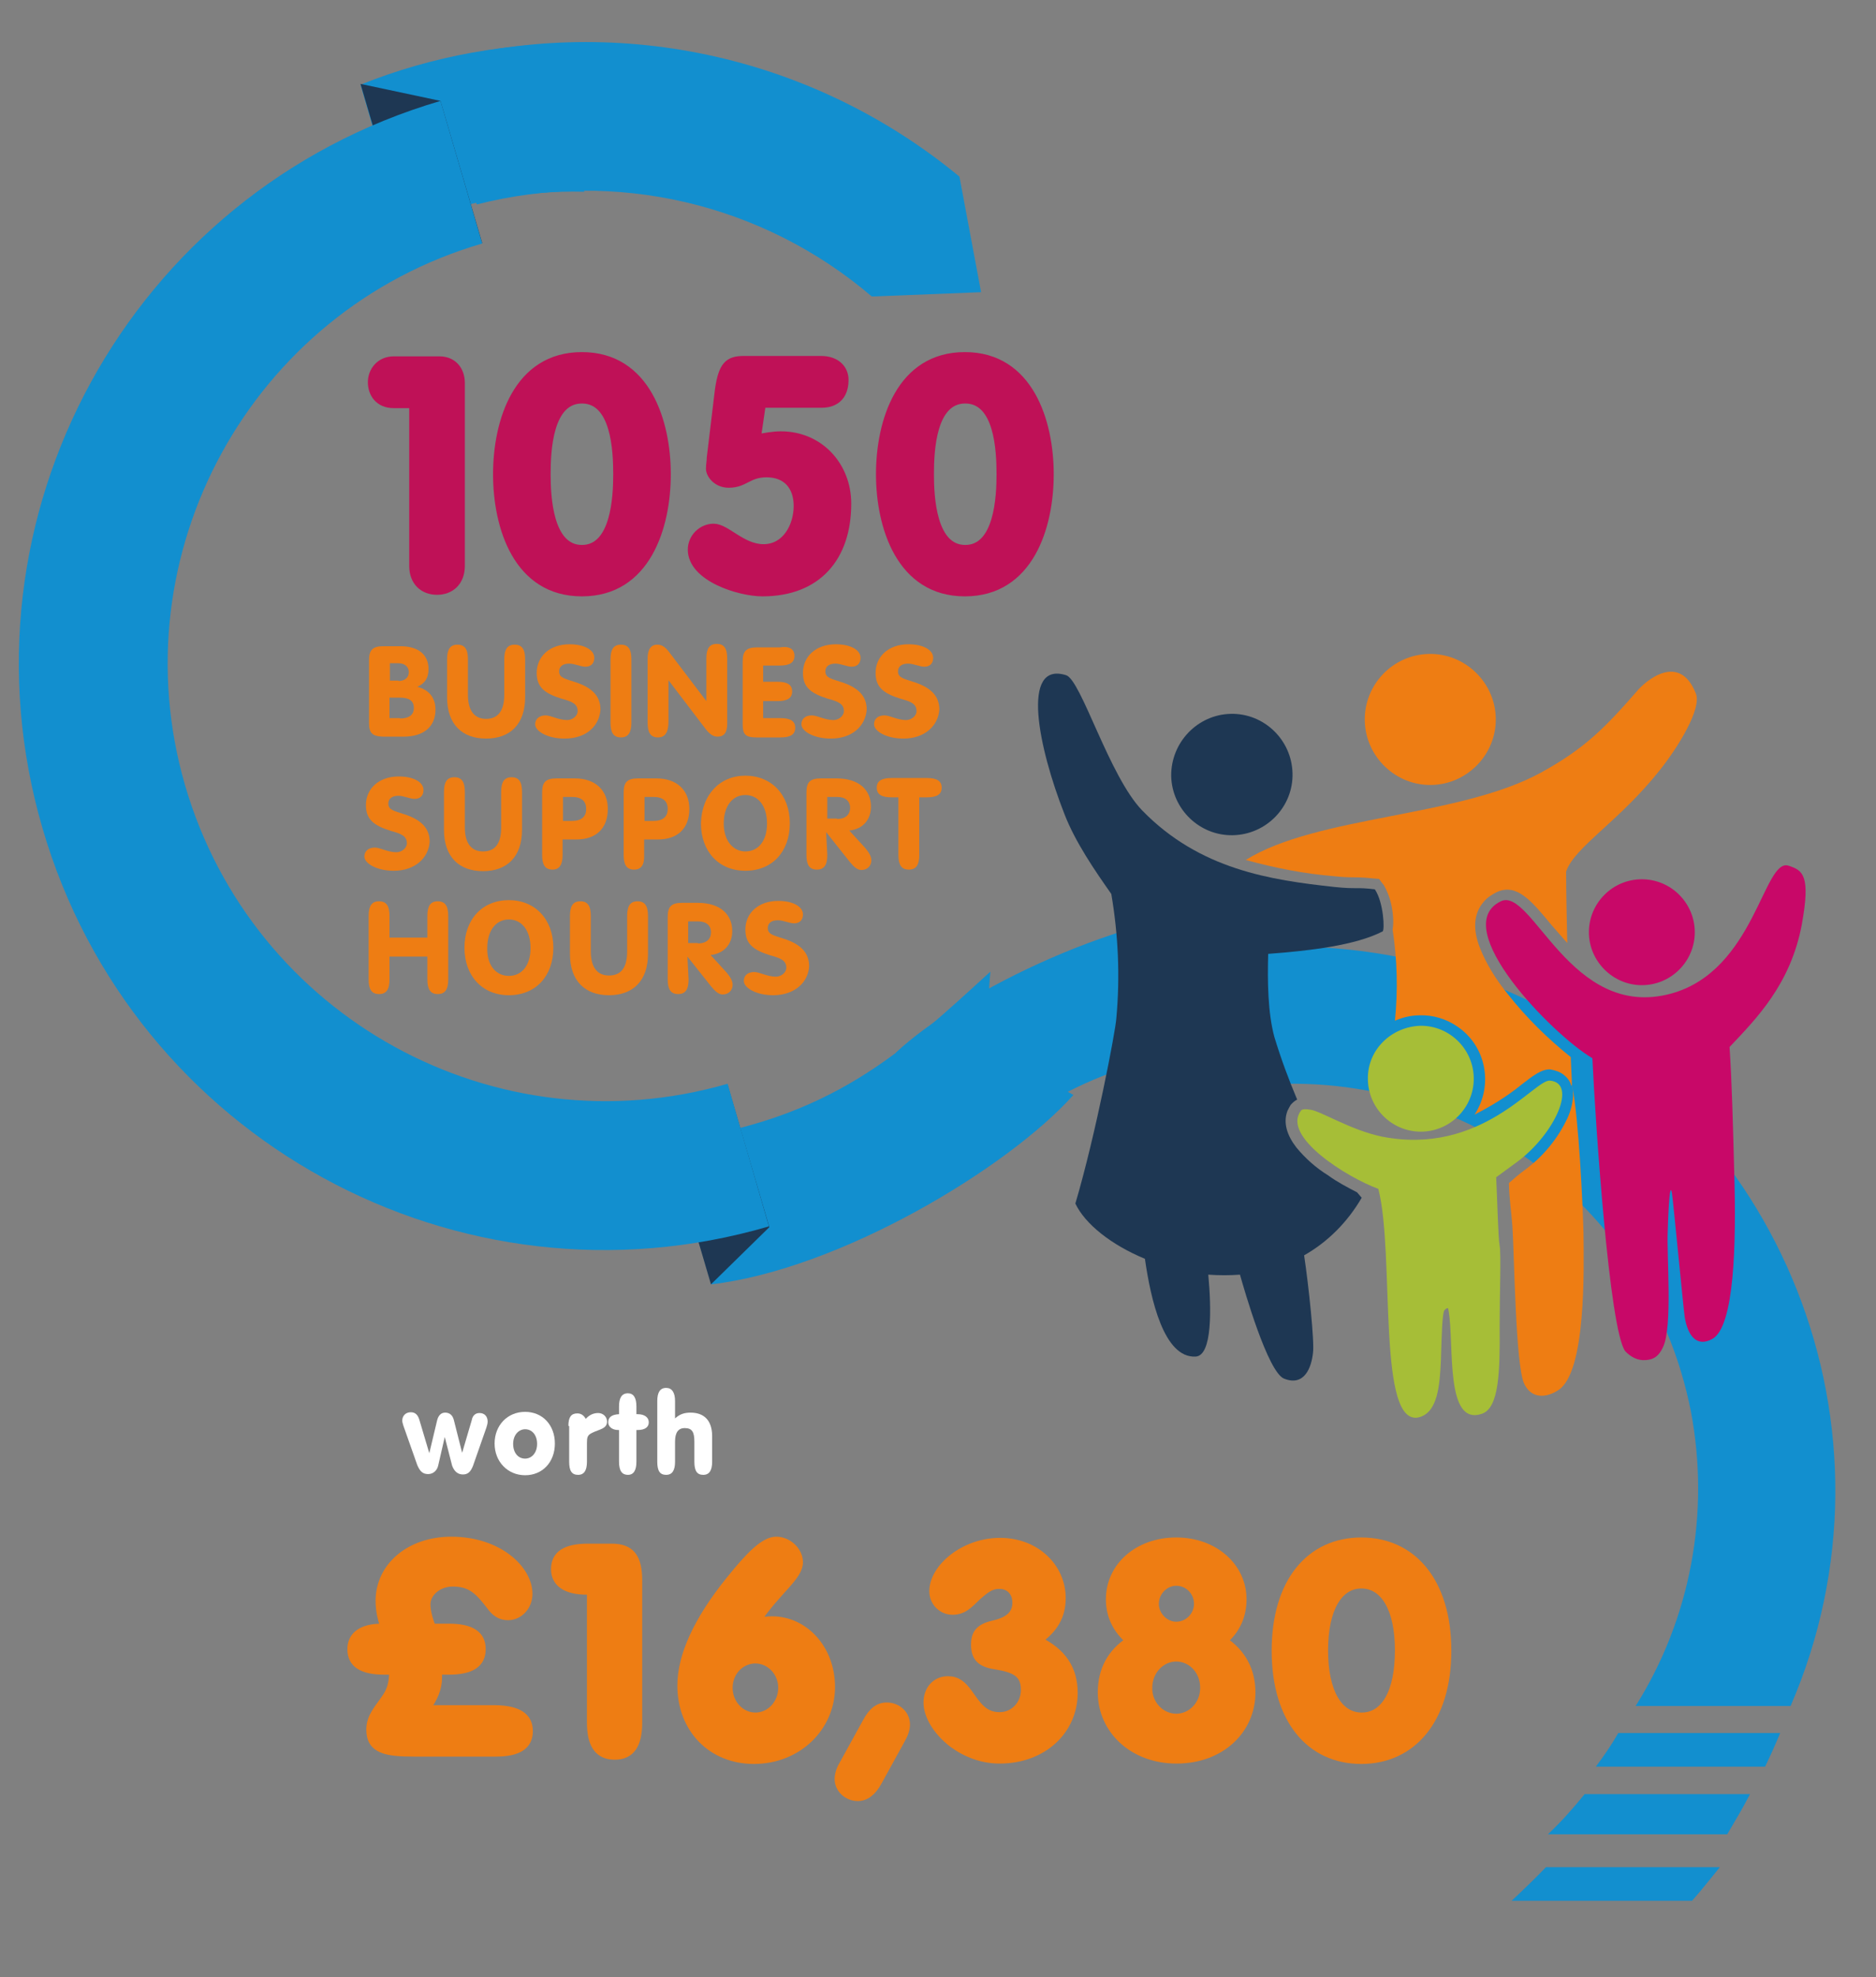 <?xml version="1.0" encoding="UTF-8"?>
<!-- Generator: Adobe Illustrator 27.7.0, SVG Export Plug-In . SVG Version: 6.00 Build 0)  -->
<svg xmlns="http://www.w3.org/2000/svg" xmlns:xlink="http://www.w3.org/1999/xlink" version="1.1" id="Layer_1" x="0px" y="0px" viewBox="0 0 485.5 511.6" style="enable-background:new 0 0 485.5 511.6;" xml:space="preserve">
<rect x="0" y="0" width="485.5" height="511.6" fill="#808080" stroke="none"/>
<style type="text/css">
	.st0{fill:#ED7C0E;}
	.st1{fill:#EE7D13;}
	.st2{fill:#128FCF;}
	.st3{fill:none;}
	.st4{fill:#1E3753;}
	.st5{fill-rule:evenodd;clip-rule:evenodd;fill:#A6BE37;}
	.st6{fill-rule:evenodd;clip-rule:evenodd;fill:#C80868;}
	.st7{fill-rule:evenodd;clip-rule:evenodd;fill:#1E3753;}
	.st8{fill-rule:evenodd;clip-rule:evenodd;fill:#EE7D13;}
	.st9{fill:#FFFFFF;}
	.st10{enable-background:new    ;}
	.st11{fill:#BF1157;stroke:#BF1157;stroke-width:2;stroke-miterlimit:10;}
	.st12{fill:#EE7D13;stroke:#EE7D13;stroke-width:2;stroke-miterlimit:10;}
</style>
<g id="Group_1518_00000029733442522514809450000008446550113313406378_" transform="translate(1155.666 497.151)">
	<path id="Path_8191_00000166648085745463351510000014528960613628349100_" class="st0" d="M-663.7-443.1"></path>
	<path id="Path_8192_00000037663045817154475400000017793801500141715382_" class="st0" d="M-663.7-441.6"></path>
</g>
<path class="st1" d="M95.5,187.1v-16.2c0-2.6,0.8-3.7,3.7-3.7h4.4c4.8,0,7.3,2.3,7.3,5.9c0,2.3-0.9,3.7-2.9,4.6  c3.1,0.8,4.7,2.9,4.7,5.9c0,4.3-2.9,7-8.3,7h-5.3C96.3,190.5,95.5,189.6,95.5,187.1z M103.1,176.2c1.7,0,2.7-0.9,2.7-2.3  c0-1.4-1.1-2.3-2.7-2.3h-2.2v4.5H103.1z M103.5,185.9c2.3,0,3.6-0.9,3.6-2.7c0-1.9-1.2-2.7-3.7-2.7h-2.6v5.3h2.7L103.5,185.9  L103.5,185.9z"></path>
<path class="st1" d="M115.7,170.6c0-2.6,0.8-3.8,2.7-3.8c1.9,0,2.7,1.2,2.7,3.8v9.2c0,4.1,1.7,6.2,4.7,6.2s4.7-2,4.7-6.2v-9.2  c0-2.6,0.8-3.8,2.7-3.8s2.7,1.2,2.7,3.8v9.8c0,7-3.9,10.7-10.1,10.7s-10.1-3.7-10.1-10.7v-9.8H115.7z"></path>
<path class="st1" d="M146.1,191.1c-4.4,0-7.6-1.9-7.6-3.7c0-1.4,1.1-2.3,2.7-2.3c1.4,0,3.3,1.2,5.6,1.2c1.4,0,2.7-1.1,2.7-2.3  c0-1.9-1.5-2.5-4.1-3.2c-4.5-1.4-6.5-3-6.5-6.7c0-4.2,3.3-7.4,8.5-7.4c3.9,0,6.4,1.5,6.4,3.5c0,1.4-0.8,2.3-2.3,2.3  c-1.2,0-2.8-0.8-4.2-0.8c-1.7,0-2.6,0.8-2.6,2c0,1.7,1.5,1.9,4.2,2.8c4.3,1.4,6.5,3.6,6.5,7.1C155.1,187.8,151.8,191.1,146.1,191.1z  "></path>
<path class="st1" d="M160.7,190.8c-1.9,0-2.7-1.2-2.7-3.8v-16.4c0-2.6,0.8-3.8,2.7-3.8s2.7,1.2,2.7,3.8v16.4  C163.4,189.5,162.6,190.8,160.7,190.8z"></path>
<path class="st1" d="M170.3,190.8c-1.9,0-2.7-1.2-2.7-3.8v-16.6c0-2.3,0.8-3.6,2.5-3.6c1.2,0,2,0.6,2.9,1.7l9.8,12.9v-11  c0-2.6,0.8-3.8,2.7-3.8s2.7,1.2,2.7,3.8v16.9c0,2.2-0.8,3.3-2.5,3.3c-1.1,0-2-0.6-3.1-2L173,176v10.7  C173,189.5,172.1,190.8,170.3,190.8z"></path>
<path class="st1" d="M205.6,169.7c0,1.7-1.2,2.5-3.8,2.5h-4.3v4.2h3.7c2.6,0,3.8,0.8,3.8,2.5s-1.2,2.5-3.8,2.5h-3.7v4.4h4.5  c2.6,0,3.8,0.8,3.8,2.5s-1.2,2.5-3.8,2.5h-6.2c-2.9,0-3.6-0.8-3.6-3.4v-16.2c0-2.6,0.8-3.7,3.7-3.7h5.9  C204.4,167.1,205.6,168,205.6,169.7z"></path>
<path class="st1" d="M215,191.1c-4.4,0-7.6-1.9-7.6-3.7c0-1.4,1-2.3,2.7-2.3c1.4,0,3.3,1.2,5.6,1.2c1.4,0,2.7-1.1,2.7-2.3  c0-1.9-1.5-2.5-4.1-3.2c-4.5-1.4-6.5-3-6.5-6.7c0-4.2,3.3-7.4,8.5-7.4c3.9,0,6.4,1.5,6.4,3.5c0,1.4-0.8,2.3-2.3,2.3  c-1.2,0-2.8-0.8-4.2-0.8c-1.7,0-2.6,0.8-2.6,2c0,1.7,1.5,1.9,4.2,2.8c4.3,1.4,6.5,3.6,6.5,7.1C224,187.8,220.6,191.1,215,191.1z"></path>
<path class="st1" d="M233.8,191.1c-4.4,0-7.6-1.9-7.6-3.7c0-1.4,1-2.3,2.7-2.3c1.4,0,3.3,1.2,5.6,1.2c1.4,0,2.7-1.1,2.7-2.3  c0-1.9-1.5-2.5-4.1-3.2c-4.5-1.4-6.5-3-6.5-6.7c0-4.2,3.3-7.4,8.5-7.4c3.9,0,6.4,1.5,6.4,3.5c0,1.4-0.8,2.3-2.3,2.3  c-1.2,0-2.8-0.8-4.2-0.8c-1.7,0-2.6,0.8-2.6,2c0,1.7,1.5,1.9,4.2,2.8c4.3,1.4,6.5,3.6,6.5,7.1C242.8,187.8,239.3,191.1,233.8,191.1z  "></path>
<path class="st1" d="M101.9,225.3c-4.4,0-7.6-1.9-7.6-3.7c0-1.4,1.1-2.3,2.7-2.3c1.4,0,3.3,1.2,5.6,1.2c1.4,0,2.7-1.1,2.7-2.3  c0-1.9-1.5-2.5-4.1-3.2c-4.5-1.4-6.5-3-6.5-6.7c0-4.2,3.3-7.4,8.5-7.4c3.9,0,6.4,1.5,6.4,3.5c0,1.4-0.8,2.3-2.3,2.3  c-1.2,0-2.8-0.8-4.2-0.8c-1.7,0-2.6,0.8-2.6,2c0,1.7,1.5,1.9,4.2,2.8c4.3,1.4,6.5,3.6,6.5,7.1C110.9,222,107.4,225.3,101.9,225.3z"></path>
<path class="st1" d="M114.9,204.9c0-2.6,0.8-3.8,2.7-3.8s2.7,1.2,2.7,3.8v9.2c0,4.1,1.7,6.2,4.7,6.2c3.1,0,4.7-2,4.7-6.2v-9.2  c0-2.6,0.8-3.8,2.7-3.8s2.7,1.2,2.7,3.8v9.8c0,7-3.9,10.7-10.1,10.7c-6.2,0-10.1-3.7-10.1-10.7L114.9,204.9L114.9,204.9z"></path>
<path class="st1" d="M143,225c-1.9,0-2.7-1.2-2.7-3.8v-16.1c0-2.6,0.8-3.7,3.7-3.7h4.8c5.3,0,8.5,3.1,8.5,7.9c0,5-3,7.9-8.1,7.9  h-3.6v4C145.6,223.7,144.8,225,143,225z M148,212.4c2.5,0,3.7-1.1,3.7-3.1c0-2-1.2-3.1-3.7-3.1h-2.3v6.2H148z"></path>
<path class="st1" d="M164.1,225c-1.9,0-2.7-1.2-2.7-3.8v-16.1c0-2.6,0.8-3.7,3.7-3.7h4.8c5.3,0,8.5,3.1,8.5,7.9c0,5-3,7.9-8.1,7.9  h-3.6v4C166.8,223.7,166,225,164.1,225z M169.1,212.4c2.5,0,3.7-1.1,3.7-3.1c0-2-1.2-3.1-3.7-3.1h-2.3v6.2H169.1z"></path>
<path class="st1" d="M192.9,200.7c6.8,0,11.5,5,11.5,12.3c0,7.4-4.6,12.3-11.5,12.3s-11.5-5-11.5-12.3  C181.6,205.7,186.2,200.7,192.9,200.7z M192.9,220.3c3.4,0,5.6-2.8,5.6-7.2c0-4.6-2.3-7.4-5.6-7.4s-5.6,2.8-5.6,7.4  C187.3,217.5,189.7,220.3,192.9,220.3z"></path>
<path class="st1" d="M214.1,221.2c0,2.6-0.8,3.8-2.7,3.8s-2.7-1.2-2.7-3.8v-16.1c0-2.6,0.8-3.7,3.7-3.7h4.1c5.8,0,8.9,3,8.9,7.3  c0,3.3-2,5.8-5.6,6.2l4.2,4.6c1,1.2,1.5,2.2,1.5,3.1c0,1.4-1,2.5-2.6,2.5c-1,0-1.9-0.8-2.9-2l-6.2-7.8L214.1,221.2L214.1,221.2z   M216.6,211.9c2.2,0,3.4-1.1,3.4-2.9c0-1.7-1.2-2.8-3.3-2.8h-2.6v5.6H216.6z"></path>
<path class="st1" d="M230.7,206.3c-2.6,0-3.8-0.8-3.8-2.5c0-1.7,1.2-2.5,3.8-2.5h9.2c2.6,0,3.8,0.8,3.8,2.5c0,1.7-1.2,2.5-3.8,2.5  h-2v14.9c0,2.6-0.8,3.8-2.7,3.8s-2.7-1.2-2.7-3.8v-14.9H230.7z"></path>
<path class="st1" d="M100.8,253.4c0,2.6-0.8,3.8-2.7,3.8s-2.7-1.2-2.7-3.8V237c0-2.6,0.8-3.8,2.7-3.8s2.7,1.2,2.7,3.8v5.6h9.8V237  c0-2.6,0.8-3.8,2.7-3.8s2.7,1.2,2.7,3.8v16.4c0,2.6-0.8,3.8-2.7,3.8s-2.7-1.2-2.7-3.8v-5.9h-9.8V253.4z"></path>
<path class="st1" d="M131.7,232.9c6.8,0,11.5,5,11.5,12.3c0,7.4-4.6,12.3-11.5,12.3c-6.9,0-11.5-5-11.5-12.3  C120.2,237.9,124.8,232.9,131.7,232.9z M131.7,252.5c3.4,0,5.6-2.8,5.6-7.2c0-4.6-2.3-7.4-5.6-7.4s-5.6,2.8-5.6,7.4  C126,249.7,128.3,252.5,131.7,252.5z"></path>
<path class="st1" d="M147.5,237c0-2.6,0.8-3.8,2.7-3.8s2.7,1.2,2.7,3.8v9.2c0,4.1,1.7,6.2,4.7,6.2c3.1,0,4.7-2,4.7-6.2V237  c0-2.6,0.8-3.8,2.7-3.8s2.7,1.2,2.7,3.8v9.8c0,7-3.9,10.7-10.1,10.7c-6.2,0-10.1-3.7-10.1-10.7V237H147.5z"></path>
<path class="st1" d="M178.2,253.4c0,2.6-0.8,3.8-2.7,3.8s-2.7-1.2-2.7-3.8v-16.1c0-2.6,0.8-3.7,3.7-3.7h4.1c5.8,0,8.9,3,8.9,7.3  c0,3.3-2,5.8-5.6,6.2l4.2,4.6c1,1.2,1.5,2.2,1.5,3.1c0,1.4-1,2.5-2.6,2.5c-1,0-1.9-0.8-2.9-2l-6.2-7.8L178.2,253.4L178.2,253.4  L178.2,253.4z M180.6,244.1c2.2,0,3.4-1.1,3.4-2.9c0-1.7-1.2-2.8-3.3-2.8h-2.6v5.6H180.6z"></path>
<path class="st1" d="M200.1,257.5c-4.4,0-7.6-1.9-7.6-3.7c0-1.4,1-2.3,2.7-2.3c1.4,0,3.3,1.2,5.6,1.2c1.4,0,2.7-1.1,2.7-2.3  c0-1.9-1.5-2.5-4.1-3.2c-4.5-1.4-6.5-3-6.5-6.7c0-4.2,3.3-7.4,8.5-7.4c3.9,0,6.4,1.5,6.4,3.5c0,1.4-0.8,2.3-2.3,2.3  c-1.2,0-2.8-0.8-4.2-0.8c-1.7,0-2.6,0.8-2.6,2c0,1.7,1.5,1.9,4.2,2.8c4.3,1.4,6.5,3.6,6.5,7.1C209.2,254.1,205.7,257.5,200.1,257.5z  "></path>
<path id="Path_676" class="st2" d="M423.3,441.4h40.1c30.8-71.2-2-154-73.1-184.9c-20.7-9-43.4-12.8-65.9-11.2l-2-10.4  c-31,0.9-73.3,21.3-90.6,37.5l20.1,13.8l-3.1,17.3c14.5-15.4,33.8-27.8,63.2-32l2.2,10.7v0.2c57-11.2,112.2,25.8,123.4,82.8  C442.6,391.6,437.5,418.8,423.3,441.4L423.3,441.4z"></path>
<g id="Group_215" transform="translate(0 0.307)">
	<path id="Path_677" class="st2" d="M104,58.5c14.9-6.5,31.1-9.6,47.3-9.2l-13.2-15.8L152.3,11c-20.2-0.5-40.3,3.1-59,10.6L104,58.5   z"></path>
	<path id="Path_678" class="st3" d="M104,58.5c14.9-6.5,31.1-9.6,47.3-9.2l-13.2-15.8L152.3,11c-20.2-0.5-40.3,3.1-59,10.6L104,58.5   z"></path>
	<path id="Path_679" class="st4" d="M114,25.8l-20.7-4.4l10.9,37l20.6,4.2L114,25.8z"></path>
	<path id="Path_680" class="st2" d="M173.1,295c42.2-5.3,60.9-23.6,83.2-43.9l-1.5,19l23,12.9c-17,19-60.5,45.1-93.7,49L173.1,295z"></path>
	<path id="Path_681" class="st4" d="M199.1,317.2L184,332l-10.9-37l15.2-14.6L199.1,317.2z"></path>
	<path id="Path_682" class="st2" d="M114,25.8C33.6,49.4-12.5,133.5,11,214C34.4,294.4,118.7,340.5,199,317l-10.7-36.9   C128.3,297.5,65.4,263,47.9,202.9C30.5,143,65,80.1,124.8,62.7l0,0L114,25.8z"></path>
	<path id="Path_683" class="st3" d="M114,25.8C33.6,49.4-12.5,133.5,11,214C34.4,294.4,118.7,340.5,199,317l-10.7-36.9   C128.3,297.5,65.4,263,47.9,202.9C30.5,143,65,80.1,124.8,62.7l0,0L114,25.8z"></path>
</g>
<path id="Path_684" class="st2" d="M226.2,76.7l27.7-1.1l-5.6-29.9C209.9,14,158.6,3.1,110.8,16.5l12.6,36.4  c35.9-9.2,74-0.3,102.2,23.8"></path>
<path id="Path_685" class="st2" d="M456.8,457.1c1.4-2.9,2.7-5.8,3.9-8.7h-41.9c-1.7,3-3.7,5.9-5.8,8.7H456.8z"></path>
<path id="Path_686" class="st2" d="M447,474.6c2-3.4,4.1-6.9,5.9-10.4h-42.8c-3,3.7-6.1,7.2-9.5,10.4H447z"></path>
<path id="Path_687" class="st5" d="M367.7,265.4c7.6,0,13.7,6.2,13.7,13.7c0,7.6-6.2,13.7-13.7,13.7c-7.6,0-13.7-6.2-13.7-13.7  C353.9,271.6,360.1,265.6,367.7,265.4L367.7,265.4z M356.7,307.6c4.4,16.9-0.6,62.8,10.9,59c4.4-1.5,5-7.9,5.3-14.6  c0.2-6.2,0.3-12.6,1-13.1c0.9-0.8,0.9-0.4,1,0.3c1.5,8.7-1,29.9,8.6,26.6c4.5-1.5,4.7-11.1,4.6-22.7c0-8,0.4-18.8,0-20.8  c-0.4-2.2-0.6-11.9-0.9-17.7c1.7-1.2,3.5-2.6,5.6-4.1c9.6-7.2,15.5-20.3,8.3-20.9c-4-0.3-17.7,19.5-43.4,14.5  c-8.3-1.7-16.3-6.9-18.8-7c-0.6-0.1-2-0.3-2.3,0.4C331.8,294.1,348.5,304.6,356.7,307.6L356.7,307.6z"></path>
<path id="Path_688" class="st6" d="M412.1,273.8c0.8,17,4.4,70.3,8.5,75.8c1.4,1.5,3.3,2.5,5.3,2.3c1.5-0.1,3.2-0.5,4.5-3.4  c2.5-5.3,0.9-23.6,1.2-29.9c0,0,0.4-14.3,1.1-9.8c0.4,2.7,3,30.2,3.3,32c0.8,4.8,3.1,7.9,7.2,5.6c5.6-3.2,6.2-24.2,5.6-43.4  c-0.3-11.4-0.6-23.3-1.2-32.1c6.9-7.3,15.8-16.2,18.7-31.7c2.3-12.7,0.3-14-3.4-15.2c-6.5-2.2-8.7,27.2-30.5,33.1  c-26,7-35.9-27.8-44-23.9C374.6,239.9,401.7,267.7,412.1,273.8L412.1,273.8z M424.9,227.5c7.6,0,13.7,6.2,13.7,13.7  c0,7.6-6.2,13.7-13.7,13.7s-13.7-6.2-13.7-13.7C411.2,233.7,417.3,227.5,424.9,227.5L424.9,227.5z"></path>
<path id="Path_689" class="st7" d="M287.6,231.3c-4.3-6.1-9.3-13.4-12.1-20.6c-6.8-17.3-11.4-39.7,0.4-36c3.9,1.2,11.1,26.1,19.7,35  c14.9,15.3,33.2,18,49.8,19.8c5.8,0.6,5.4,0,10.4,0.6c2.3,3.4,2.6,10.7,2,10.9c-7,3.6-18.8,5-29.6,5.8c-0.2,7.1-0.1,15.2,1.6,21.5  c1.7,5.6,3.7,11,5.9,16.2c-0.6,0.3-1.2,0.8-1.7,1.4c-0.3,0.5-0.6,1.1-0.8,1.5c-1.2,3.1-0.1,6.4,2.3,9.5c2.3,2.8,5.1,5.3,8.2,7.2  c2.3,1.7,5,3.1,7.5,4.4c0.4,0.5,0.8,0.9,1.2,1.4c-3.6,6.2-8.7,11.4-14.9,14.9c1.2,8,2.7,22.4,2.3,25.2c-0.4,3.8-2.2,8.8-7.5,6.7  c-4.2-1.7-10.3-23-11.4-26.9l0,0c-2.7,0.2-5.4,0.2-8.2,0c0.8,8.6,1.1,21-3.3,21.2c-8.2,0.4-11.6-14.8-13.1-25.3  c-8.7-3.6-15.5-9-18-14.3c5.3-17.9,10.4-44.7,10.6-47.9C289.9,252.6,289.4,241.9,287.6,231.3L287.6,231.3z M318.5,184.7  c8.6-0.2,15.8,6.7,16,15.4c0.2,8.6-6.7,15.8-15.4,16c-8.6,0.2-15.8-6.7-16-15.3C303,192.1,309.9,184.9,318.5,184.7L318.5,184.7z"></path>
<path id="Path_690" class="st8" d="M390.5,306.1L390.5,306.1c0.1,4.4,0.6,7,0.9,11.1c0.5,7.6,0.8,35.6,3,40.7c1.9,4.2,5.9,3.8,9,1.7  c7.1-4.8,6.5-31.3,6.4-40.6c-0.2-7.6-1.2-29.2-2.9-38v0.2c0.2,0.8,0.2,1.5,0.2,2.3c-0.1,2-0.6,4-1.5,5.9c-2.5,5.3-6.4,10-11.1,13.4  C393.2,303.7,391.9,304.9,390.5,306.1L390.5,306.1z M322.4,222.5c18.5-11.5,55.2-11,76.4-22.6c11.1-6.1,16.4-11.4,24.6-20.8  c2.5-3.1,11.3-10.4,15.5,0.4c1.5,3.9-4.6,13.8-9.3,19.7c-10.6,13.4-22.1,19.9-24.3,26.3c0,5.6,0.2,13.1,0.3,18.5  c-1.5-1.7-2.9-3.3-4.2-4.8c-5.1-6.2-8.9-10.7-14-8.4c-1.2,0.6-2.5,1.4-3.4,2.5c-2.7,3.1-2.8,7.2-1.1,11.7c1.7,4.4,4.3,8.5,7.3,12.2  c4.8,6.1,10.3,11.5,16.3,16.3c0.1,2.9,0.3,5.6,0.3,7.5c0-0.1-0.1-0.1-0.2-0.2c-0.3-1.1-1-2-1.9-2.7c-1-0.8-2.3-1.2-3.5-1.4  c-2.2-0.1-4.3,1.5-7.4,3.9c-3.8,3.1-7.9,5.6-12.2,7.8c5-7.6,3-17.9-4.6-22.9c-2.8-1.9-6.2-2.9-9.5-2.8c-2.3,0-4.4,0.5-6.5,1.4  c0.8-7.9,0.6-15.8-0.6-23.6c0.2-1.1,0.2-2.3,0.1-3.5c-0.2-2.5-0.8-5-2-7.3c-0.2-0.4-0.4-0.8-0.8-1.2l-0.8-1.1l-1.4-0.1  c-1.7-0.2-3.4-0.3-5-0.3c-1.7,0-3.6-0.1-5.3-0.3C337.7,226.1,330,224.6,322.4,222.5L322.4,222.5z M369.8,169.2  c9.3-0.2,17.1,7.3,17.3,16.6s-7.3,17.1-16.6,17.3s-17.1-7.3-17.3-16.6l0,0l0,0C353,177.2,360.4,169.4,369.8,169.2L369.8,169.2z"></path>
<path id="Path_691" class="st2" d="M400.1,483.1c-2.9,3-5.9,5.9-8.9,8.7h46.7c2.5-2.8,4.8-5.8,7.2-8.7H400.1z"></path>
<path class="st9" d="M124.1,365.6c1.3,0,2.1,0.9,2.1,2.2c0,0.4-0.1,0.9-0.3,1.5l-3.5,10c-0.6,1.5-1.3,2.2-2.6,2.2  c-1.4,0-2.3-0.9-2.8-2.3l-1.9-7.4l-1.7,7.4c-0.3,1.3-1.3,2.2-2.6,2.2c-1.4,0-2.1-0.7-2.8-2.3l-3.6-10.2c-0.1-0.4-0.3-0.9-0.3-1.3  c0-1.3,0.9-2.2,2.2-2.2c1.2,0,1.9,0.7,2.3,2.2l2.5,8.4l2-8.4c0.3-1.3,1-2.1,2.1-2.1c1.2,0,2,0.7,2.3,2.1l2.1,8.3l2.5-8.5  C122.3,366.3,123,365.6,124.1,365.6z"></path>
<path class="st9" d="M135.9,365.3c4.5,0,7.7,3.4,7.7,8.2c0,4.8-3.2,8.2-7.7,8.2s-7.9-3.5-7.9-8.2C128,368.8,131.3,365.3,135.9,365.3  z M135.9,377.4c1.7,0,3.1-1.5,3.1-3.8s-1.3-3.8-3.1-3.8c-1.6,0-3.1,1.4-3.1,3.8C132.8,375.9,134.1,377.4,135.9,377.4z"></path>
<path class="st9" d="M147.1,368.9c0-2.2,0.7-3.2,2.3-3.2c0.9,0,1.6,0.4,2.2,1.4c0.9-1,2-1.5,3.2-1.5c1.3,0,2.3,1,2.3,2.2  c0,1.9-2,2-3.8,2.9c-1.3,0.6-1.4,1.2-1.4,2.7v4.8c0,2.2-0.7,3.4-2.3,3.4c-1.6,0-2.3-1-2.3-3.4v-9.2L147.1,368.9L147.1,368.9z"></path>
<path class="st9" d="M160,370c-1.6,0-2.6-0.9-2.6-2c0-1.3,0.9-2,2.8-2.1v-2c0-2.2,0.7-3.4,2.3-3.4c1.5,0,2.2,1.2,2.2,3.4v2h0.3  c1.9,0,2.9,0.9,2.9,2.1s-0.9,2-2.9,2h-0.3v8.2c0,2.2-0.7,3.4-2.2,3.4s-2.3-1-2.3-3.4V370H160z"></path>
<path class="st9" d="M178.7,365.5c3.6,0,5.6,2.1,5.6,6.1v6.6c0,2.2-0.7,3.4-2.3,3.4s-2.3-1-2.3-3.4V373c0-2.5-0.6-3.5-2.5-3.5  c-1.7,0-2.5,1.2-2.5,3.5v5.2c0,2.2-0.7,3.4-2.3,3.4c-1.6,0-2.3-1-2.3-3.4v-15.7c0-2.2,0.7-3.4,2.3-3.4c1.5,0,2.3,1.2,2.3,3.4v4.5  C175.9,365.9,177.1,365.5,178.7,365.5z"></path>
<rect x="90.4" y="101.3" class="st3" width="165.6" height="62.9"></rect>
<g class="st10">
	<path class="st11" d="M106.8,104.6h-4.9c-4,0-5.7-2.9-5.7-5.7c0-2.9,2.1-5.7,5.7-5.7h11.8c3.6,0,5.6,2.6,5.6,5.9v47.3   c0,4.2-2.7,6.5-6.2,6.5s-6.2-2.3-6.2-6.5V104.6z"></path>
	<path class="st11" d="M128.6,122.7c0-13.6,5.2-30.6,22-30.6c16.8,0,22,17.1,22,30.6c0,13.6-5.2,30.6-22,30.6   C133.8,153.3,128.6,136.3,128.6,122.7z M159.7,122.7c0-6.3-0.6-19.3-9.1-19.3c-8.5,0-9.1,13-9.1,19.3c0,5.9,0.6,19.3,9.1,19.3   C159.1,142,159.7,128.6,159.7,122.7z"></path>
	<path class="st11" d="M195.9,113.4c2-0.4,4.2-0.8,6.2-0.8c10.1,0,17.2,8,17.2,17.7c0,13.9-7.7,23-22,23c-5.9,0-18.3-3.8-18.3-11.1   c0-3.1,2.6-5.7,5.7-5.7c3.3,0,7.3,5.3,12.9,5.3c5.8,0,8.8-5.7,8.8-10.9c0-5-2.8-8.4-8-8.4c-4.8,0-5.6,2.7-9.8,2.7   c-3.2,0-4.9-2.5-4.9-3.9c0-1.1,0.2-1.9,0.2-2.8L186,101c0.9-6.5,2.5-7.9,6.5-7.9h20c3.8,0,6.1,2.2,6.1,5.2c0,5.7-4.3,6.2-5.8,6.2   h-15.6L195.9,113.4z"></path>
	<path class="st11" d="M227.7,122.7c0-13.6,5.2-30.6,22-30.6c16.8,0,22,17.1,22,30.6c0,13.6-5.2,30.6-22,30.6   C233,153.3,227.7,136.3,227.7,122.7z M258.9,122.7c0-6.3-0.6-19.3-9.1-19.3c-8.5,0-9.1,13-9.1,19.3c0,5.9,0.6,19.3,9.1,19.3   C258.3,142,258.9,128.6,258.9,122.7z"></path>
</g>
<path class="st12" d="M136.9,447.9c0,3.8-2.8,5.6-8.6,5.6h-21.1c-7.2,0-11.4-0.7-11.4-6c0-3.4,2.2-5.5,4.2-8.5  c1.2-1.8,1.7-3.8,1.7-6.3v-0.4h-2.2c-5.8,0-8.6-1.8-8.6-5.6c0-3.5,2.7-5.6,7.9-5.6h0.7c-0.9-2.5-1.3-4.8-1.3-6.9  c0-8.8,7.7-15.6,18.6-15.6c12.2,0,20,7.4,20,13.8c0,3.2-2.4,5.8-5.3,5.8c-2.1,0-3.4-1-4.7-2.8c-2.8-3.6-4.8-5.9-9.6-5.9  c-3.9,0-6.8,2.7-6.8,5.6c0,1.5,0.4,3.4,1.4,6h4.3c5.8,0,8.6,1.8,8.6,5.6s-2.8,5.6-8.6,5.6h-2.7v1.8c0,2.7-1.1,5.4-3.2,8.1h18.1  C134,442.3,136.9,444.1,136.9,447.9z"></path>
<path class="st12" d="M159.1,454.3c-4.2,0-6.2-2.8-6.2-8.6v-34.1h-1.1c-5.3,0-8.2-2-8.2-5.6c0-3.8,2.8-5.6,8.6-5.6h6.1  c5.1,0,6.9,2.7,6.9,8.6v36.7C165.2,451.4,163.3,454.3,159.1,454.3z"></path>
<path class="st12" d="M199.8,419.2c8.3,0,15.3,7.3,15.3,17.3c0,10.3-8.5,18.9-20,18.9c-10.9,0-18.8-8-18.8-19.3  c0-7.6,4.1-16.8,12.5-27.2c5.3-6.6,9-10.3,12.1-10.3c3.1,0,5.9,2.7,5.9,5.6c0,3.8-5.6,7.2-11.1,15.4  C197.2,419.4,198.6,419.2,199.8,419.2z M195.5,444.1c3.8,0,6.9-3.3,6.9-7.4s-3.2-7.3-6.9-7.3c-3.8,0-6.9,3.2-6.9,7.3  S191.7,444.1,195.5,444.1z"></path>
<path class="st12" d="M222,465c-2.7,0-5-2.1-5-4.7c0-1,0.3-2.3,1.2-3.8l6-10.9c1.5-2.8,3.1-4.1,5.3-4.1c2.7,0,5,2,5,4.7  c0,1.1-0.4,2.4-1.2,3.8l-6,10.9C225.8,463.7,224,465,222,465z"></path>
<path class="st12" d="M277.9,438c0,9.7-7.9,17.3-19.2,17.3c-4.4,0-8.5-1.5-12.1-4.1c-4.3-3.3-6.6-7.4-6.6-10.7  c0-3.4,2.2-5.8,5.3-5.8c2.4,0,3.8,1.2,5.4,3.4c2.2,3.1,3.9,5.9,8,5.9c3.6,0,6.5-2.9,6.5-6.8c0-4.3-2.7-5.5-7.8-6.3  c-3.6-0.6-5.1-2-5.1-5.4c0-3.2,1.5-4.5,5.1-5.3c3.8-0.9,5.6-2.7,5.6-5.5c0-2.7-1.7-4.6-4.4-4.6c-2.4,0-3.8,1.4-5.6,2.9  c-2.2,2.1-3.6,3.8-6.5,3.8c-2.7,0-5-2.2-5-5.1c0-6,7.9-12.8,17.3-12.8c9.3,0,16,6.6,16,14.6c0,4.6-2,8-6.1,10.9  C275,427.4,277.9,431.9,277.9,438z"></path>
<path class="st12" d="M287.2,413.8c0-8.5,7.3-15,17.2-15s17.2,6.6,17.2,15c0,4.2-1.6,7.9-4.9,10.7c4.7,3.1,7.2,7.7,7.2,13.4  c0,9.7-7.9,17.4-19.4,17.4s-19.4-7.9-19.4-17.4c0-5.7,2.4-10.3,7.2-13.4C288.9,421.6,287.2,418,287.2,413.8z M304.4,444.4  c3.9,0,7.2-3.3,7.2-7.7c0-4.4-3.2-7.8-7.2-7.8c-3.9,0-7.2,3.4-7.2,7.8C297.1,441,300.5,444.4,304.4,444.4z M304.4,420.6  c3.1,0,5.6-2.6,5.6-5.6c0-3.2-2.5-5.7-5.6-5.7c-3,0-5.5,2.6-5.5,5.7C298.9,417.9,301.4,420.6,304.4,420.6z"></path>
<path class="st12" d="M352.3,398.8c13.3,0,22.3,10.5,22.3,28.3c0,17.8-9.1,28.3-22.3,28.3c-13.3,0-22.2-10.5-22.2-28.3  C330.1,409.3,339,398.8,352.3,398.8z M342.7,427c0,10.9,3.8,17.1,9.7,17.1S362,438,362,427c0-11-3.9-17-9.7-17  C346.6,410,342.7,416,342.7,427z"></path>
</svg>
